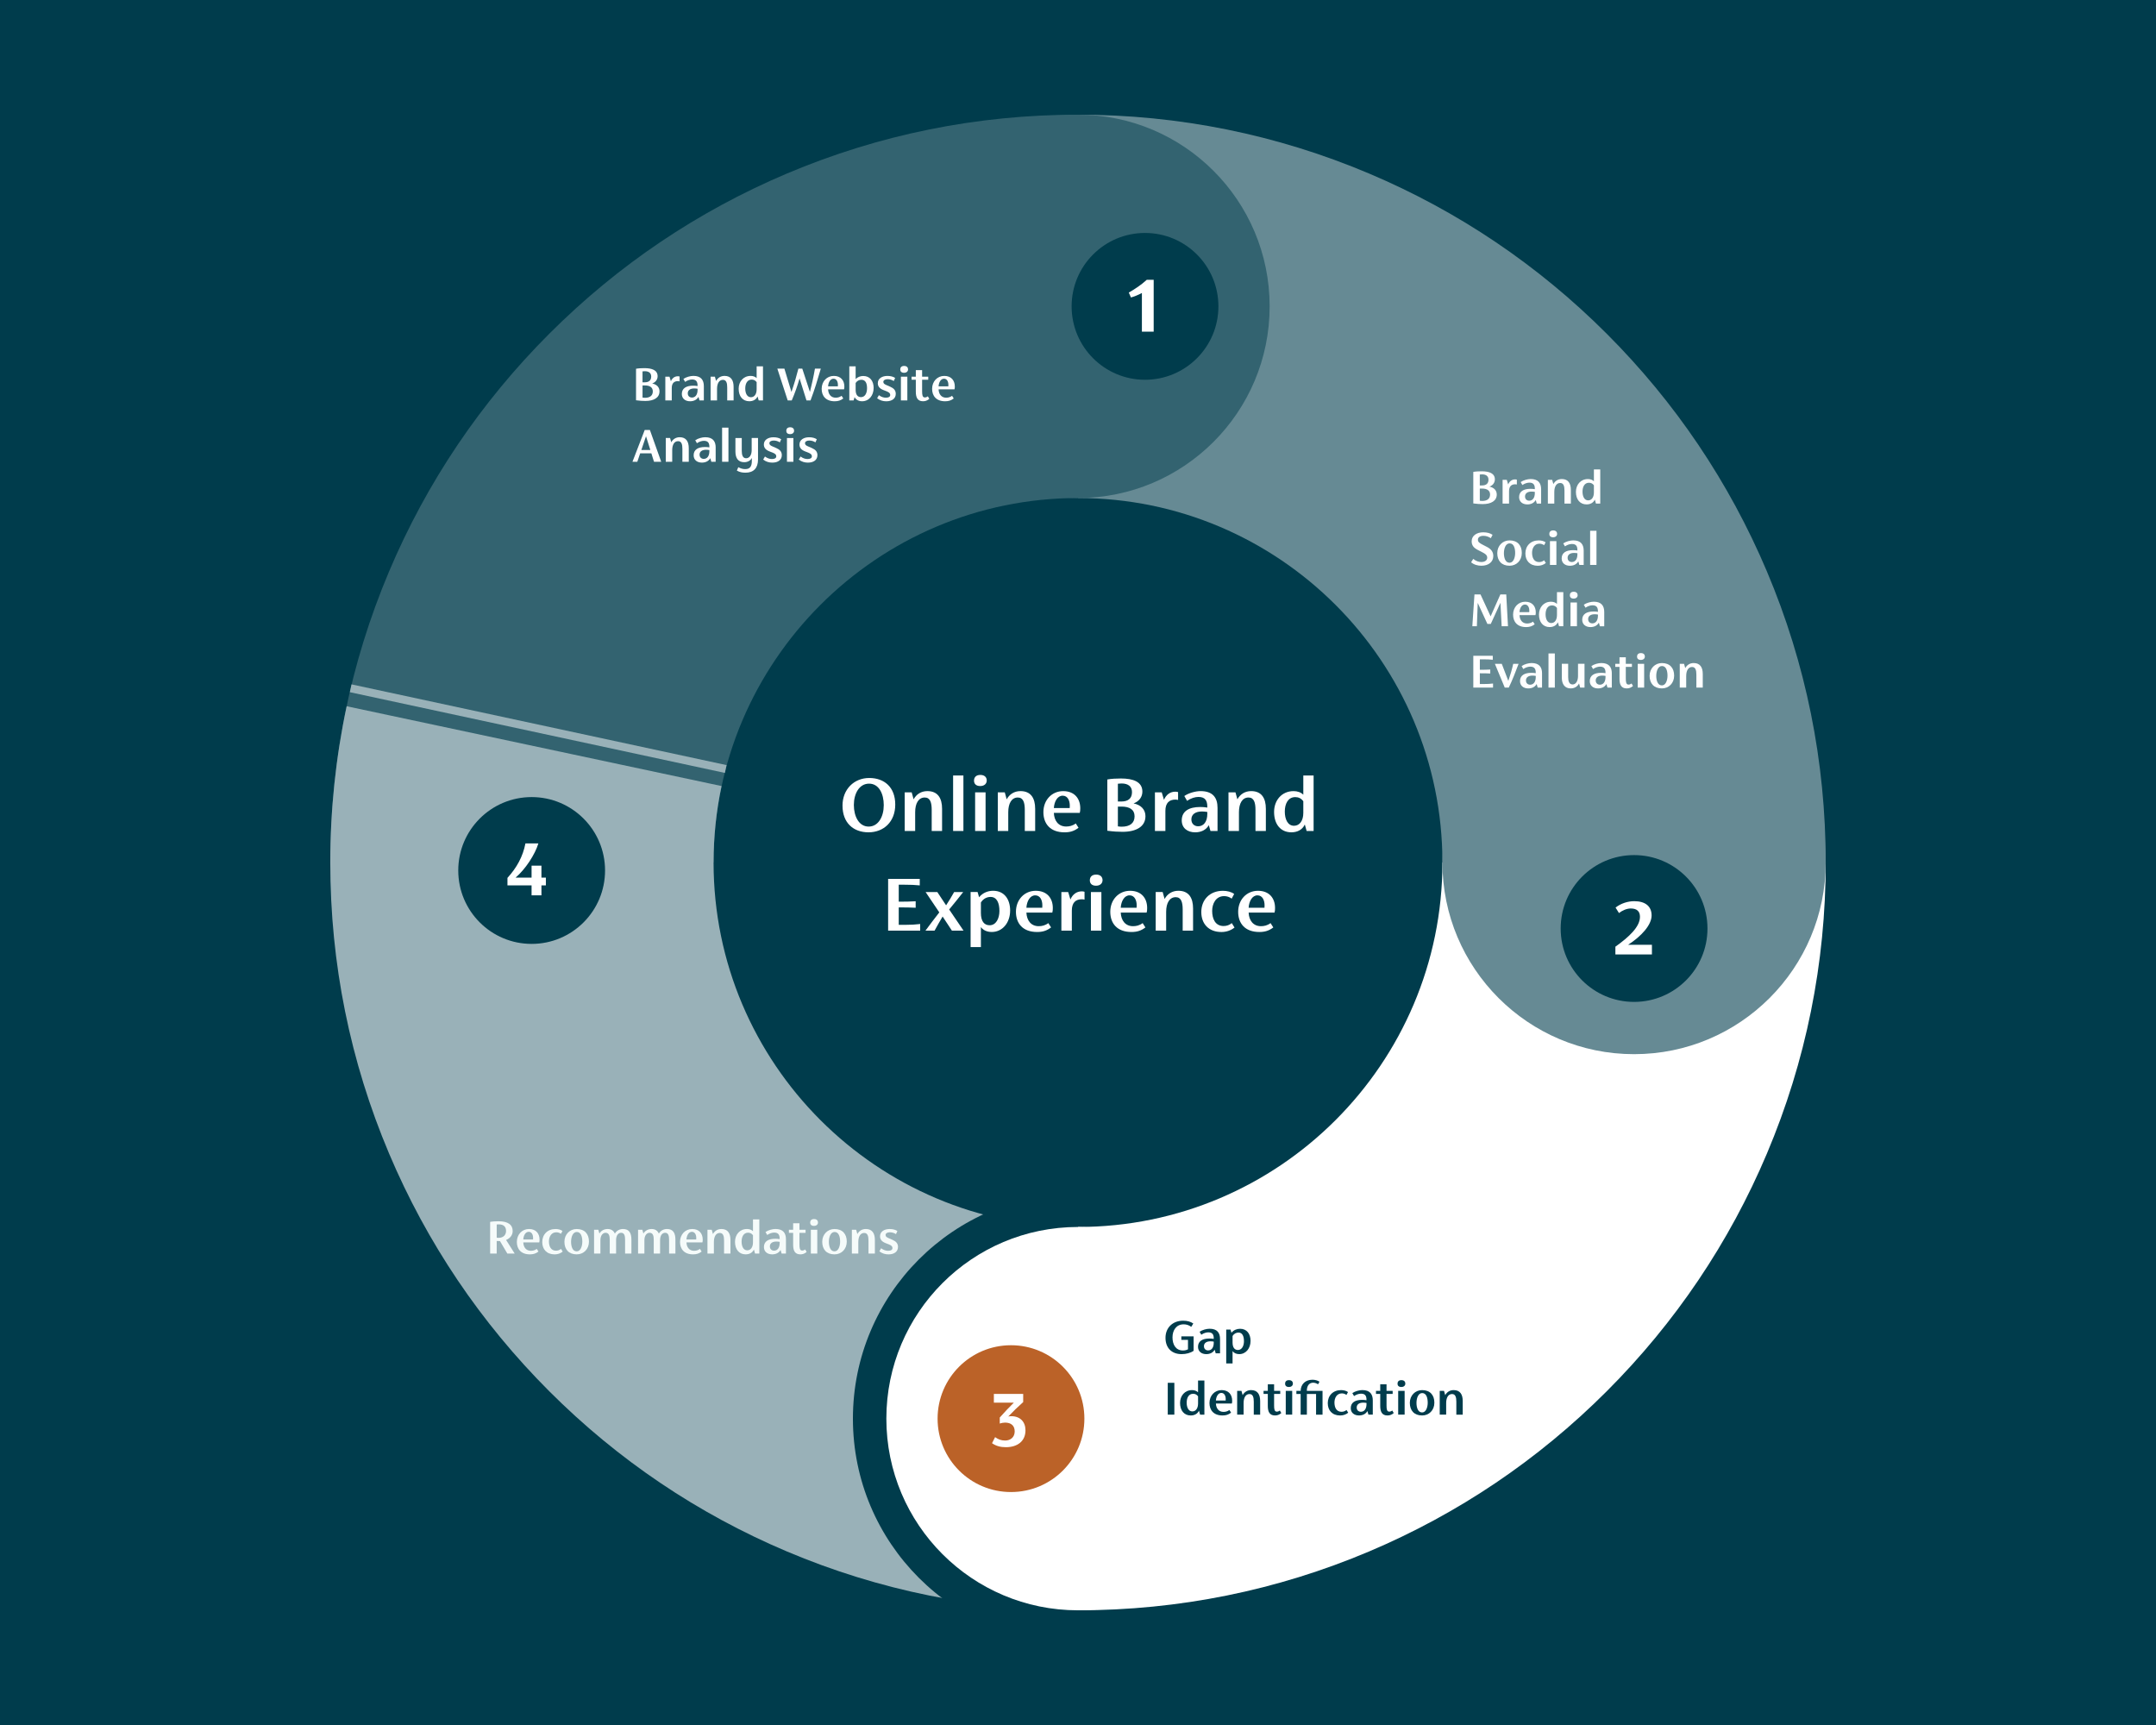 <?xml version="1.0" encoding="UTF-8"?>
<svg id="Layer_1" xmlns="http://www.w3.org/2000/svg" viewBox="0 0 1350 1080">
  <defs>
    <style>
      .cls-1 {
        fill: #bb6228;
      }

      .cls-2 {
        fill: #336370;
      }

      .cls-3 {
        fill: #fff;
      }

      .cls-4 {
        fill: none;
        stroke: #99b1b8;
        stroke-miterlimit: 10;
        stroke-width: 5px;
      }

      .cls-5 {
        fill: #99b1b8;
      }

      .cls-6 {
        fill: #003c4c;
      }

      .cls-7 {
        fill: #f5fbfa;
      }

      .cls-8 {
        fill: #668a94;
      }
    </style>
  </defs>
  <rect class="cls-6" x="-24.24" y="-23.31" width="1408.28" height="1126.62"/>
  <g>
    <g>
      <path class="cls-3" d="M527.54,504.41c0-10.24,7.23-17.32,16.75-17.32s16.28,5.82,16.28,16.64-7.28,17.37-16.74,17.37-16.28-5.88-16.28-16.69ZM553.38,504.15c0-7.28-3.07-13.52-9.21-13.52s-9.52,6.24-9.52,13.36,3.17,13.52,9.26,13.52,9.46-6.24,9.46-13.36Z"/>
      <path class="cls-3" d="M589.89,506.39v13.88h-6.5v-13.21c0-4.47-.88-7.75-4.37-7.75-3.85,0-5.98,3.64-5.98,9.2v11.75h-6.55v-24.18h4.37l1.2,4.37c1.72-3.17,4.73-5.15,8.63-5.15,6.55,0,9.2,4.47,9.2,11.08Z"/>
      <path class="cls-3" d="M596.8,485.53h6.45v34.74h-6.45v-34.74Z"/>
      <path class="cls-3" d="M609.9,488.71c0-1.98,1.2-3.54,3.95-3.54s4,1.56,4,3.48-1.4,3.48-4.06,3.48-3.9-1.4-3.9-3.43ZM610.58,496.09h6.55v24.18h-6.55v-24.18Z"/>
      <path class="cls-3" d="M648.18,506.39v13.88h-6.5v-13.21c0-4.47-.88-7.75-4.37-7.75-3.85,0-5.98,3.64-5.98,9.2v11.75h-6.55v-24.18h4.37l1.2,4.37c1.72-3.17,4.73-5.15,8.63-5.15,6.55,0,9.2,4.47,9.2,11.08Z"/>
      <path class="cls-3" d="M676.1,508.94h-16.22c.21,5.04,2.96,8.53,7.7,8.53,1.98,0,4-.42,6.03-1.92l1.72,2.7c-2.7,2.08-5.3,2.86-8.74,2.86-9,0-13.26-5.41-13.26-12.64,0-7.59,5.3-13.16,12.38-13.16s10.71,4.63,10.71,10.76c0,1.14-.05,1.98-.31,2.86ZM659.88,505.92h9.93c.05-.57.05-1.09.05-1.56,0-3.02-1.25-6.19-4.47-6.19s-5.25,3.59-5.51,7.75Z"/>
      <path class="cls-3" d="M717.23,511.07c0,6.4-5.72,9.72-14.3,9.72-2.7,0-5.82-.16-9.57-.68v-32.09c2.44-.47,5.77-.62,8.48-.62,7.7,0,13.47,2.03,13.47,8.22,0,3.22-1.92,6.08-5.51,7.38,4.84.99,7.44,4,7.44,8.06ZM699.97,490.68v11.13h2.18c4.32,0,6.66-1.98,6.66-5.88,0-3.48-2.34-5.41-6.55-5.41-.73,0-1.46.05-2.29.16ZM710.42,511.07c0-4.11-3.02-6.08-8.16-6.08h-2.29v12.38c.94.16,1.72.21,2.39.21,5.1,0,8.06-2.24,8.06-6.5Z"/>
      <path class="cls-3" d="M737.67,495.94v4.89c-.47-.1-1.09-.21-1.66-.21-3.95,0-6.29,2.13-6.29,7.12v12.53h-6.55v-24.18h4.26l1.4,4.68c1.35-3.22,3.9-5.1,7.07-5.1.57,0,1.3.05,1.77.26Z"/>
      <path class="cls-3" d="M762.37,505.82v14.46h-4.42l-1.04-3.64c-1.77,3.12-5.04,4.47-8.53,4.47-4.94,0-8.42-2.76-8.42-7.44,0-5.82,4.58-8.42,11.54-8.42,1.56,0,2.96.1,4.47.36v-.42c0-3.8-1.2-6.24-5.56-6.24-2.13,0-4.78.83-7.12,2.44l-1.72-3.02c2.76-1.92,7.12-3.07,10.14-3.07,7.75,0,10.66,4.16,10.66,10.5ZM755.97,509.51v-1.14c-1.09-.21-2.18-.31-3.43-.31-3.8,0-6.55,1.66-6.55,4.94,0,2.86,1.98,4.32,4.26,4.32,3.38,0,5.72-2.76,5.72-7.8Z"/>
      <path class="cls-3" d="M792.63,506.39v13.88h-6.5v-13.21c0-4.47-.88-7.75-4.37-7.75-3.85,0-5.98,3.64-5.98,9.2v11.75h-6.55v-24.18h4.37l1.2,4.37c1.72-3.17,4.73-5.15,8.63-5.15,6.55,0,9.2,4.47,9.2,11.08Z"/>
      <path class="cls-3" d="M822.53,485.53v34.74h-4.37l-1.14-4.06c-1.61,3.48-4.89,4.89-8.42,4.89-6.71,0-10.82-5.04-10.82-12.74,0-7.28,4.78-13.05,12.22-13.05,2.34,0,4.58.73,6.08,2.24v-12.01h6.45ZM816.08,508.94v-7.28c-1.3-1.82-3.02-2.6-5.04-2.6-4.58,0-6.55,4.26-6.55,9.05s1.82,8.89,5.77,8.89c3.43,0,5.82-3.02,5.82-8.06Z"/>
      <path class="cls-3" d="M576.18,578.51v4.16h-20.07v-32.4h19.81v4.06c-3.22-.31-5.46-.42-9.52-.42h-3.64v10.61h1.14c3.07,0,6.29-.05,9.46-.26v4.06c-3.17-.16-6.4-.21-9.46-.21h-1.14v10.92h3.9c4.06,0,6.29-.16,9.52-.52Z"/>
      <path class="cls-3" d="M596.05,582.67l-5.82-8.84c-1.77,2.96-3.43,5.88-5.04,8.84h-5.72c2.81-3.8,5.72-7.64,8.68-11.44l-8.58-12.74h7.33l5.51,8.32c1.82-2.76,3.43-5.46,5.04-8.32h5.67c-2.86,3.69-5.72,7.23-8.79,10.92l9,13.26h-7.28Z"/>
      <path class="cls-3" d="M632.5,570.14c0,7.54-4.78,13.36-11.49,13.36-3.02,0-5.41-1.14-6.81-3.07v12.53h-6.45v-34.48h4.37l.94,3.28c2.39-2.96,5.77-4.06,8.79-4.06,6.92,0,10.66,5.2,10.66,12.43ZM625.79,570.24c0-4.52-1.4-8.68-5.51-8.68-2.39,0-4.63,1.14-6.08,3.48v6.55c0,5.3,2.13,7.7,5.46,7.7,3.95,0,6.14-4.06,6.14-9.05Z"/>
      <path class="cls-3" d="M658.91,571.34h-16.22c.21,5.04,2.96,8.53,7.7,8.53,1.98,0,4-.42,6.03-1.92l1.72,2.7c-2.7,2.08-5.3,2.86-8.74,2.86-9,0-13.26-5.41-13.26-12.64,0-7.59,5.3-13.16,12.38-13.16s10.71,4.63,10.71,10.76c0,1.14-.05,1.98-.31,2.86ZM642.69,568.32h9.93c.05-.57.05-1.09.05-1.56,0-3.02-1.25-6.19-4.47-6.19s-5.25,3.59-5.51,7.75Z"/>
      <path class="cls-3" d="M679.09,558.34v4.89c-.47-.1-1.09-.21-1.66-.21-3.95,0-6.29,2.13-6.29,7.12v12.53h-6.55v-24.18h4.26l1.4,4.68c1.35-3.22,3.9-5.1,7.07-5.1.57,0,1.3.05,1.77.26Z"/>
      <path class="cls-3" d="M682.42,551.11c0-1.98,1.2-3.54,3.95-3.54s4,1.56,4,3.48-1.4,3.48-4.06,3.48-3.9-1.4-3.9-3.43ZM683.09,558.49h6.55v24.18h-6.55v-24.18Z"/>
      <path class="cls-3" d="M717.98,571.34h-16.22c.21,5.04,2.96,8.53,7.7,8.53,1.98,0,4-.42,6.03-1.92l1.72,2.7c-2.7,2.08-5.3,2.86-8.74,2.86-9,0-13.26-5.41-13.26-12.64,0-7.59,5.3-13.16,12.38-13.16s10.71,4.63,10.71,10.76c0,1.14-.05,1.98-.31,2.86ZM701.76,568.32h9.93c.05-.57.05-1.09.05-1.56,0-3.02-1.25-6.19-4.47-6.19s-5.25,3.59-5.51,7.75Z"/>
      <path class="cls-3" d="M747.05,568.79v13.88h-6.5v-13.21c0-4.47-.88-7.75-4.37-7.75-3.85,0-5.98,3.64-5.98,9.2v11.75h-6.55v-24.18h4.37l1.2,4.37c1.72-3.17,4.73-5.15,8.63-5.15,6.55,0,9.2,4.47,9.2,11.08Z"/>
      <path class="cls-3" d="M752.2,571.08c0-7.85,5.41-13.36,13.52-13.36,2.6,0,5.25.62,7.07,1.98l-1.56,2.91c-1.4-1.04-3.02-1.56-4.73-1.56-5.3,0-7.49,4.89-7.49,9.26,0,5.04,1.98,9.46,7.18,9.46,1.92,0,3.64-.62,5.1-1.82l1.72,2.76c-2.29,1.87-5.2,2.81-8.22,2.81-8.06,0-12.58-5.25-12.58-12.43Z"/>
      <path class="cls-3" d="M798.06,571.34h-16.22c.21,5.04,2.96,8.53,7.7,8.53,1.98,0,4-.42,6.03-1.92l1.72,2.7c-2.7,2.08-5.3,2.86-8.74,2.86-9,0-13.26-5.41-13.26-12.64,0-7.59,5.3-13.16,12.38-13.16s10.71,4.63,10.71,10.76c0,1.14-.05,1.98-.31,2.86ZM781.84,568.32h9.93c.05-.57.05-1.09.05-1.56,0-3.02-1.25-6.19-4.47-6.19s-5.25,3.59-5.51,7.75Z"/>
    </g>
    <path class="cls-8" d="M1143.19,540h-240c0-125.82-102.37-228.19-228.19-228.19V71.81c63.15,0,124.48,12.4,182.28,36.84,55.77,23.59,105.82,57.33,148.78,100.29,42.96,42.96,76.7,93.02,100.29,148.78,24.45,57.8,36.84,119.13,36.84,182.28Z"/>
    <path class="cls-2" d="M446.81,540h-240c0-63.15,12.4-124.48,36.84-182.28,23.59-55.77,57.33-105.82,100.29-148.78,42.96-42.96,93.02-76.7,148.78-100.29,57.8-24.45,119.12-36.84,182.28-36.84v240c-125.83,0-228.19,102.37-228.19,228.19Z"/>
    <path class="cls-5" d="M675,1008.19c-63.15,0-124.48-12.4-182.28-36.84-55.77-23.59-105.82-57.33-148.78-100.29-42.96-42.96-76.7-93.02-100.29-148.78-24.45-57.8-36.84-119.13-36.84-182.28h240c0,125.83,102.37,228.19,228.19,228.19v240Z"/>
    <circle class="cls-6" cx="675" cy="888.19" r="140.94"/>
    <path class="cls-3" d="M675,1008.19v-240c125.83,0,228.19-102.37,228.19-228.19h240c0,63.15-12.4,124.48-36.84,182.28-23.59,55.77-57.33,105.82-100.29,148.78-42.96,42.96-93.02,76.7-148.78,100.29-57.8,24.45-119.12,36.84-182.28,36.84Z"/>
    <path class="cls-5" d="M446.81,540h-240c0-32.93,3.45-65.84,10.26-97.83l234.74,49.97c-3.32,15.59-5,31.7-5,47.86Z"/>
    <circle class="cls-2" cx="675" cy="191.81" r="120"/>
    <circle class="cls-8" cx="1023.19" cy="540" r="120"/>
    <circle class="cls-6" cx="716.96" cy="191.81" r="45.96"/>
    <circle class="cls-6" cx="1023.19" cy="581.32" r="45.96"/>
    <circle class="cls-3" cx="675" cy="888.19" r="120"/>
    <circle class="cls-6" cx="332.9" cy="545" r="45.96"/>
    <circle class="cls-1" cx="633.04" cy="888.19" r="45.96"/>
    <g>
      <path class="cls-3" d="M412.95,245.05c0,3.94-3.52,5.98-8.8,5.98-1.66,0-3.58-.1-5.89-.42v-19.74c1.5-.29,3.55-.38,5.22-.38,4.74,0,8.29,1.25,8.29,5.06,0,1.98-1.18,3.74-3.39,4.54,2.98.61,4.58,2.46,4.58,4.96ZM402.32,232.51v6.85h1.34c2.66,0,4.1-1.22,4.1-3.62,0-2.14-1.44-3.33-4.03-3.33-.45,0-.9.03-1.41.1ZM408.76,245.05c0-2.53-1.86-3.74-5.02-3.74h-1.41v7.62c.58.1,1.06.13,1.47.13,3.14,0,4.96-1.38,4.96-4Z"/>
      <path class="cls-3" d="M425.52,235.74v3.01c-.29-.06-.67-.13-1.02-.13-2.43,0-3.87,1.31-3.87,4.38v7.71h-4.03v-14.88h2.62l.86,2.88c.83-1.98,2.4-3.14,4.35-3.14.35,0,.8.03,1.09.16Z"/>
      <path class="cls-3" d="M440.72,241.82v8.9h-2.72l-.64-2.24c-1.09,1.92-3.1,2.75-5.25,2.75-3.04,0-5.18-1.7-5.18-4.58,0-3.58,2.82-5.18,7.1-5.18.96,0,1.82.06,2.75.22v-.26c0-2.34-.74-3.84-3.42-3.84-1.31,0-2.94.51-4.38,1.5l-1.06-1.86c1.7-1.18,4.38-1.89,6.24-1.89,4.77,0,6.56,2.56,6.56,6.46ZM436.79,244.09v-.7c-.67-.13-1.34-.19-2.11-.19-2.34,0-4.03,1.02-4.03,3.04,0,1.76,1.22,2.66,2.62,2.66,2.08,0,3.52-1.7,3.52-4.8Z"/>
      <path class="cls-3" d="M459.35,242.17v8.54h-4v-8.13c0-2.75-.54-4.77-2.69-4.77-2.37,0-3.68,2.24-3.68,5.66v7.23h-4.03v-14.88h2.69l.74,2.69c1.06-1.95,2.91-3.17,5.31-3.17,4.03,0,5.66,2.75,5.66,6.82Z"/>
      <path class="cls-3" d="M477.75,229.34v21.37h-2.69l-.7-2.5c-.99,2.14-3.01,3.01-5.18,3.01-4.13,0-6.66-3.1-6.66-7.84,0-4.48,2.94-8.03,7.52-8.03,1.44,0,2.82.45,3.74,1.38v-7.39h3.97ZM473.78,243.74v-4.48c-.8-1.12-1.86-1.6-3.1-1.6-2.82,0-4.03,2.62-4.03,5.57s1.12,5.47,3.55,5.47c2.11,0,3.58-1.86,3.58-4.96Z"/>
      <path class="cls-3" d="M513.97,230.78c-1.95,6.66-3.94,13.38-6.46,19.93h-2.53l-4.32-13.79c-1.31,4.54-3.04,9.5-4.9,13.79h-2.53l-6.5-19.93h4.42l4.42,14.62c1.82-5.28,3.07-9.6,4.35-14.62h2.43l4.8,14.62c1.25-5.09,2.24-9.38,3.14-14.62h3.68Z"/>
      <path class="cls-3" d="M528.5,243.74h-9.98c.13,3.1,1.82,5.25,4.74,5.25,1.22,0,2.46-.26,3.71-1.18l1.06,1.66c-1.66,1.28-3.26,1.76-5.38,1.76-5.54,0-8.16-3.33-8.16-7.78,0-4.67,3.26-8.1,7.62-8.1s6.59,2.85,6.59,6.62c0,.7-.03,1.22-.19,1.76ZM518.52,241.88h6.11c.03-.35.03-.67.03-.96,0-1.86-.77-3.81-2.75-3.81s-3.23,2.21-3.39,4.77Z"/>
      <path class="cls-3" d="M547.03,242.91c0,4.64-2.85,8.32-7.26,8.32-2.08,0-3.81-.96-4.67-2.59l-.61,2.08h-2.69v-21.37h3.97v8.03c1.22-1.38,3.07-1.98,4.74-1.98,4.26,0,6.53,3.17,6.53,7.52ZM542.9,242.94c0-2.72-.8-5.18-3.58-5.18-1.44,0-2.78.8-3.55,2.02v4.35c0,2.98,1.25,4.51,3.33,4.51,2.56,0,3.81-2.5,3.81-5.7Z"/>
      <path class="cls-3" d="M549.23,249.34l1.09-1.92c1.6,1.18,3.07,1.57,4.35,1.57,1.63,0,2.75-.48,2.75-1.73,0-1.02-.71-1.63-2.24-2.27l-2.14-.83c-2.21-.9-3.39-2.21-3.39-4.26,0-2.98,2.75-4.54,6.02-4.54,1.95,0,3.62.45,4.83,1.25l-.86,1.95c-1.12-.74-2.46-1.15-3.87-1.15-1.6,0-2.66.67-2.66,1.7s.8,1.5,2.18,2.08l2.14.93c2.24.99,3.46,2.27,3.46,4.45,0,2.91-2.3,4.67-5.95,4.67-2.02,0-3.9-.54-5.7-1.89Z"/>
      <path class="cls-3" d="M563.7,231.29c0-1.22.74-2.18,2.43-2.18s2.46.96,2.46,2.14-.87,2.14-2.5,2.14-2.4-.86-2.4-2.11ZM564.11,235.84h4.03v14.88h-4.03v-14.88Z"/>
      <path class="cls-3" d="M581.9,249.72c-1.34,1.15-2.59,1.5-3.97,1.5-3.42,0-4.48-2.4-4.48-5.95v-7.52h-2.66v-1.92h2.66v-4.1h3.94v4.1h3.84v1.92h-3.84v7.14c0,2.34.19,3.94,1.7,3.94.61,0,1.22-.19,1.89-.7l.93,1.6Z"/>
      <path class="cls-3" d="M597.68,243.74h-9.98c.13,3.1,1.82,5.25,4.73,5.25,1.22,0,2.46-.26,3.71-1.18l1.05,1.66c-1.66,1.28-3.26,1.76-5.38,1.76-5.54,0-8.16-3.33-8.16-7.78,0-4.67,3.26-8.1,7.62-8.1s6.59,2.85,6.59,6.62c0,.7-.03,1.22-.19,1.76ZM587.7,241.88h6.11c.03-.35.03-.67.03-.96,0-1.86-.77-3.81-2.75-3.81s-3.23,2.21-3.39,4.77Z"/>
      <path class="cls-3" d="M407.86,283.84h-7.01l-1.79,5.28h-3.04l7.68-19.93h3.23l7.1,19.93h-4.51l-1.66-5.28ZM407.22,281.72l-2.72-8.58-2.91,8.58h5.63Z"/>
      <path class="cls-3" d="M431.28,280.57v8.54h-4v-8.13c0-2.75-.54-4.77-2.69-4.77-2.37,0-3.68,2.24-3.68,5.66v7.23h-4.03v-14.88h2.69l.74,2.69c1.05-1.95,2.91-3.17,5.31-3.17,4.03,0,5.66,2.75,5.66,6.82Z"/>
      <path class="cls-3" d="M448.12,280.22v8.9h-2.72l-.64-2.24c-1.09,1.92-3.1,2.75-5.25,2.75-3.04,0-5.18-1.7-5.18-4.58,0-3.58,2.82-5.18,7.1-5.18.96,0,1.82.06,2.75.22v-.26c0-2.34-.74-3.84-3.42-3.84-1.31,0-2.94.51-4.38,1.5l-1.05-1.86c1.7-1.18,4.38-1.89,6.24-1.89,4.77,0,6.56,2.56,6.56,6.46ZM444.18,282.49v-.7c-.67-.13-1.34-.19-2.11-.19-2.34,0-4.03,1.02-4.03,3.04,0,1.76,1.22,2.66,2.62,2.66,2.08,0,3.52-1.7,3.52-4.8Z"/>
      <path class="cls-3" d="M452.15,267.74h3.97v21.37h-3.97v-21.37Z"/>
      <path class="cls-3" d="M474.64,274.24v13.41c0,5.5-2.82,8.29-7.84,8.29-1.92,0-3.65-.29-5.41-1.31l.9-2.11c1.66.86,2.94,1.18,4.38,1.18,3.01,0,4.1-1.82,4.1-5.09v-1.92c-.71,1.63-2.59,2.69-4.74,2.69-3.71,0-5.54-2.4-5.54-6.69v-8.45h3.97v8.03c0,2.62.64,4.64,2.72,4.64s3.49-1.95,3.49-5.06v-7.62h3.97Z"/>
      <path class="cls-3" d="M477.88,287.74l1.09-1.92c1.6,1.18,3.07,1.57,4.35,1.57,1.63,0,2.75-.48,2.75-1.73,0-1.02-.7-1.63-2.24-2.27l-2.14-.83c-2.21-.9-3.39-2.21-3.39-4.26,0-2.98,2.75-4.54,6.02-4.54,1.95,0,3.62.45,4.83,1.25l-.86,1.95c-1.12-.74-2.46-1.15-3.87-1.15-1.6,0-2.66.67-2.66,1.7s.8,1.5,2.18,2.08l2.14.93c2.24.99,3.46,2.27,3.46,4.45,0,2.91-2.3,4.67-5.95,4.67-2.02,0-3.9-.54-5.7-1.89Z"/>
      <path class="cls-3" d="M492.34,269.69c0-1.22.74-2.18,2.43-2.18s2.46.96,2.46,2.14-.86,2.14-2.5,2.14-2.4-.86-2.4-2.11ZM492.76,274.24h4.03v14.88h-4.03v-14.88Z"/>
      <path class="cls-3" d="M500.18,287.74l1.09-1.92c1.6,1.18,3.07,1.57,4.35,1.57,1.63,0,2.75-.48,2.75-1.73,0-1.02-.7-1.63-2.24-2.27l-2.14-.83c-2.21-.9-3.39-2.21-3.39-4.26,0-2.98,2.75-4.54,6.02-4.54,1.95,0,3.62.45,4.83,1.25l-.86,1.95c-1.12-.74-2.46-1.15-3.87-1.15-1.6,0-2.66.67-2.66,1.7s.8,1.5,2.18,2.08l2.14.93c2.24.99,3.46,2.27,3.46,4.45,0,2.91-2.3,4.67-5.95,4.67-2.02,0-3.9-.54-5.7-1.89Z"/>
    </g>
    <g>
      <path class="cls-3" d="M937.21,309.63c0,3.94-3.52,5.98-8.8,5.98-1.66,0-3.58-.1-5.89-.42v-19.74c1.5-.29,3.55-.38,5.21-.38,4.74,0,8.29,1.25,8.29,5.06,0,1.98-1.18,3.74-3.39,4.54,2.98.61,4.58,2.46,4.58,4.96ZM926.59,297.09v6.85h1.34c2.66,0,4.1-1.22,4.1-3.62,0-2.14-1.44-3.33-4.03-3.33-.45,0-.9.03-1.41.1ZM933.02,309.63c0-2.53-1.86-3.74-5.02-3.74h-1.41v7.62c.58.1,1.06.13,1.47.13,3.14,0,4.96-1.38,4.96-4Z"/>
      <path class="cls-3" d="M949.79,300.32v3.01c-.29-.06-.67-.13-1.02-.13-2.43,0-3.87,1.31-3.87,4.38v7.71h-4.03v-14.88h2.62l.86,2.88c.83-1.98,2.4-3.14,4.35-3.14.35,0,.8.03,1.09.16Z"/>
      <path class="cls-3" d="M964.99,306.4v8.9h-2.72l-.64-2.24c-1.09,1.92-3.1,2.75-5.25,2.75-3.04,0-5.18-1.7-5.18-4.58,0-3.58,2.82-5.18,7.1-5.18.96,0,1.82.06,2.75.22v-.26c0-2.34-.74-3.84-3.42-3.84-1.31,0-2.94.51-4.38,1.5l-1.06-1.86c1.7-1.18,4.38-1.89,6.24-1.89,4.77,0,6.56,2.56,6.56,6.46ZM961.05,308.67v-.7c-.67-.13-1.34-.19-2.11-.19-2.34,0-4.03,1.02-4.03,3.04,0,1.76,1.22,2.66,2.62,2.66,2.08,0,3.52-1.7,3.52-4.8Z"/>
      <path class="cls-3" d="M983.61,306.75v8.54h-4v-8.13c0-2.75-.54-4.77-2.69-4.77-2.37,0-3.68,2.24-3.68,5.66v7.23h-4.03v-14.88h2.69l.74,2.69c1.05-1.95,2.91-3.17,5.31-3.17,4.03,0,5.66,2.75,5.66,6.82Z"/>
      <path class="cls-3" d="M1002.01,293.92v21.37h-2.69l-.7-2.5c-.99,2.14-3.01,3.01-5.18,3.01-4.13,0-6.66-3.1-6.66-7.84,0-4.48,2.94-8.03,7.52-8.03,1.44,0,2.82.45,3.74,1.38v-7.39h3.97ZM998.04,308.32v-4.48c-.8-1.12-1.86-1.6-3.1-1.6-2.82,0-4.03,2.62-4.03,5.57s1.12,5.47,3.55,5.47c2.11,0,3.58-1.86,3.58-4.96Z"/>
      <path class="cls-3" d="M921.15,352.03l1.34-2.11c1.7,1.38,3.39,1.95,5.06,1.95,2.08,0,3.68-.96,3.68-2.72,0-1.57-1.12-2.43-3.33-3.52l-2.66-1.38c-2.56-1.31-3.74-2.88-3.74-5.38,0-3.55,3.23-5.6,7.23-5.6,2.43,0,4.42.58,5.86,1.57l-1.09,2.11c-1.6-1.02-2.98-1.47-4.7-1.47-1.95,0-3.39.86-3.39,2.4,0,1.44.9,2.08,2.94,3.14l2.85,1.47c2.69,1.41,3.84,3.23,3.84,5.63,0,3.71-2.98,6.08-7.46,6.08-2.24,0-4.7-.64-6.43-2.18Z"/>
      <path class="cls-3" d="M937.53,346.3c0-4.61,3.36-7.97,7.68-7.97,4.99,0,7.68,3.1,7.68,7.87s-3.36,8-7.68,8c-4.99,0-7.68-3.14-7.68-7.9ZM948.73,346.21c0-2.78-.74-6.02-3.46-6.02-2.56,0-3.58,3.36-3.58,6.11s.8,6.02,3.52,6.02c2.5,0,3.52-3.33,3.52-6.11Z"/>
      <path class="cls-3" d="M955.13,346.56c0-4.83,3.33-8.22,8.32-8.22,1.6,0,3.23.38,4.35,1.22l-.96,1.79c-.86-.64-1.86-.96-2.91-.96-3.26,0-4.61,3.01-4.61,5.7,0,3.1,1.22,5.82,4.42,5.82,1.18,0,2.24-.38,3.14-1.12l1.06,1.7c-1.41,1.15-3.2,1.73-5.06,1.73-4.96,0-7.74-3.23-7.74-7.65Z"/>
      <path class="cls-3" d="M970.11,334.27c0-1.22.74-2.18,2.43-2.18s2.46.96,2.46,2.14-.86,2.14-2.5,2.14-2.4-.86-2.4-2.11ZM970.52,338.81h4.03v14.88h-4.03v-14.88Z"/>
      <path class="cls-3" d="M991.64,344.8v8.9h-2.72l-.64-2.24c-1.09,1.92-3.1,2.75-5.25,2.75-3.04,0-5.18-1.7-5.18-4.58,0-3.58,2.82-5.18,7.1-5.18.96,0,1.82.06,2.75.22v-.26c0-2.34-.74-3.84-3.42-3.84-1.31,0-2.94.51-4.38,1.5l-1.06-1.86c1.7-1.18,4.38-1.89,6.24-1.89,4.77,0,6.56,2.56,6.56,6.46ZM987.71,347.07v-.7c-.67-.13-1.34-.19-2.11-.19-2.34,0-4.03,1.02-4.03,3.04,0,1.76,1.22,2.66,2.62,2.66,2.08,0,3.52-1.7,3.52-4.8Z"/>
      <path class="cls-3" d="M995.68,332.32h3.97v21.37h-3.97v-21.37Z"/>
      <path class="cls-3" d="M940.28,392.09l-.77-14.69-6.05,13.25h-2.11l-6.05-13.18-.54,14.62h-2.85l1.34-19.93h3.78l6.33,13.73,6.11-13.73h3.68l1.09,19.93h-3.97Z"/>
      <path class="cls-3" d="M961.44,385.12h-9.98c.13,3.1,1.82,5.25,4.74,5.25,1.22,0,2.46-.26,3.71-1.18l1.06,1.66c-1.66,1.28-3.26,1.76-5.38,1.76-5.54,0-8.16-3.33-8.16-7.78,0-4.67,3.26-8.1,7.62-8.1s6.59,2.85,6.59,6.62c0,.7-.03,1.22-.19,1.76ZM951.45,383.26h6.11c.03-.35.03-.67.03-.96,0-1.86-.77-3.81-2.75-3.81s-3.23,2.21-3.39,4.77Z"/>
      <path class="cls-3" d="M978.88,370.72v21.37h-2.69l-.7-2.5c-.99,2.14-3.01,3.01-5.18,3.01-4.13,0-6.66-3.1-6.66-7.84,0-4.48,2.94-8.03,7.52-8.03,1.44,0,2.82.45,3.74,1.38v-7.39h3.97ZM974.91,385.12v-4.48c-.8-1.12-1.86-1.6-3.1-1.6-2.82,0-4.03,2.62-4.03,5.57s1.12,5.47,3.55,5.47c2.11,0,3.58-1.86,3.58-4.96Z"/>
      <path class="cls-3" d="M982.97,372.67c0-1.22.74-2.18,2.43-2.18s2.46.96,2.46,2.14-.86,2.14-2.5,2.14-2.4-.86-2.4-2.11ZM983.39,377.21h4.03v14.88h-4.03v-14.88Z"/>
      <path class="cls-3" d="M1004.51,383.2v8.9h-2.72l-.64-2.24c-1.09,1.92-3.1,2.75-5.25,2.75-3.04,0-5.18-1.7-5.18-4.58,0-3.58,2.82-5.18,7.1-5.18.96,0,1.82.06,2.75.22v-.26c0-2.34-.74-3.84-3.42-3.84-1.31,0-2.94.51-4.38,1.5l-1.06-1.86c1.7-1.18,4.38-1.89,6.24-1.89,4.77,0,6.56,2.56,6.56,6.46ZM1000.57,385.47v-.7c-.67-.13-1.34-.19-2.11-.19-2.34,0-4.03,1.02-4.03,3.04,0,1.76,1.22,2.66,2.62,2.66,2.08,0,3.52-1.7,3.52-4.8Z"/>
      <path class="cls-3" d="M934.88,427.93v2.56h-12.35v-19.93h12.19v2.5c-1.98-.19-3.36-.26-5.86-.26h-2.24v6.53h.7c1.89,0,3.87-.03,5.82-.16v2.5c-1.95-.1-3.94-.13-5.82-.13h-.7v6.72h2.4c2.5,0,3.87-.1,5.86-.32Z"/>
      <path class="cls-3" d="M950.88,415.61c-1.79,4.8-3.9,10.21-6.14,14.88h-2.53l-6.18-14.88h4.32l4.1,10.69c1.21-3.46,2.34-7.36,3.07-10.69h3.36Z"/>
      <path class="cls-3" d="M965.56,421.6v8.9h-2.72l-.64-2.24c-1.09,1.92-3.1,2.75-5.25,2.75-3.04,0-5.18-1.7-5.18-4.58,0-3.58,2.82-5.18,7.1-5.18.96,0,1.82.06,2.75.22v-.26c0-2.34-.74-3.84-3.42-3.84-1.31,0-2.94.51-4.38,1.5l-1.05-1.86c1.7-1.18,4.38-1.89,6.24-1.89,4.77,0,6.56,2.56,6.56,6.46ZM961.63,423.87v-.7c-.67-.13-1.34-.19-2.11-.19-2.34,0-4.03,1.02-4.03,3.04,0,1.76,1.22,2.66,2.62,2.66,2.08,0,3.52-1.7,3.52-4.8Z"/>
      <path class="cls-3" d="M969.6,409.12h3.97v21.37h-3.97v-21.37Z"/>
      <path class="cls-3" d="M992.16,415.61v14.88h-2.72l-.7-2.59c-1.06,2.14-3.1,3.1-5.25,3.1-3.71,0-5.54-2.72-5.54-6.66v-8.74h3.97v8.26c0,2.62.64,4.67,2.78,4.67,2.02,0,3.39-2.11,3.39-5.25v-7.68h4.06Z"/>
      <path class="cls-3" d="M1009.24,421.6v8.9h-2.72l-.64-2.24c-1.09,1.92-3.1,2.75-5.25,2.75-3.04,0-5.18-1.7-5.18-4.58,0-3.58,2.82-5.18,7.1-5.18.96,0,1.82.06,2.75.22v-.26c0-2.34-.74-3.84-3.42-3.84-1.31,0-2.94.51-4.38,1.5l-1.05-1.86c1.7-1.18,4.38-1.89,6.24-1.89,4.77,0,6.56,2.56,6.56,6.46ZM1005.31,423.87v-.7c-.67-.13-1.34-.19-2.11-.19-2.34,0-4.03,1.02-4.03,3.04,0,1.76,1.22,2.66,2.62,2.66,2.08,0,3.52-1.7,3.52-4.8Z"/>
      <path class="cls-3" d="M1022.52,429.5c-1.34,1.15-2.59,1.5-3.97,1.5-3.42,0-4.48-2.4-4.48-5.95v-7.52h-2.66v-1.92h2.66v-4.1h3.94v4.1h3.84v1.92h-3.84v7.14c0,2.34.19,3.94,1.7,3.94.61,0,1.22-.19,1.89-.7l.93,1.6Z"/>
      <path class="cls-3" d="M1025.05,411.07c0-1.22.74-2.18,2.43-2.18s2.46.96,2.46,2.14-.86,2.14-2.5,2.14-2.4-.86-2.4-2.11ZM1025.47,415.61h4.03v14.88h-4.03v-14.88Z"/>
      <path class="cls-3" d="M1032.92,423.1c0-4.61,3.36-7.97,7.68-7.97,4.99,0,7.68,3.1,7.68,7.87s-3.36,8-7.68,8c-4.99,0-7.68-3.14-7.68-7.9ZM1044.12,423.01c0-2.78-.74-6.02-3.46-6.02-2.56,0-3.58,3.36-3.58,6.11s.8,6.02,3.52,6.02c2.5,0,3.52-3.33,3.52-6.11Z"/>
      <path class="cls-3" d="M1066.2,421.95v8.54h-4v-8.13c0-2.75-.54-4.77-2.69-4.77-2.37,0-3.68,2.24-3.68,5.66v7.23h-4.03v-14.88h2.69l.74,2.69c1.06-1.95,2.91-3.17,5.31-3.17,4.03,0,5.66,2.75,5.66,6.82Z"/>
    </g>
    <path class="cls-3" d="M722.39,175.16v32.5h-7.38v-24.23c-2.18,1.2-4.89,2.29-6.86,2.81l-1.35-3.07c3.69-2.08,7.85-4.84,11.28-8.01h4.32Z"/>
    <path class="cls-3" d="M1034.37,591.52v6.03h-22.88v-4.84c8.68-6.19,15.39-12.48,15.39-18.72,0-3.22-1.72-5.2-5.77-5.2-2.55,0-5.3,1.25-7.38,2.86l-2.13-3.43c3.38-2.65,7.7-4,11.7-4,6.76,0,10.87,3.07,10.87,8.94s-6.24,12.9-14.72,18.36h14.92Z"/>
    <path class="cls-3" d="M642.11,895.51c0,6.76-4.98,10.56-12.27,10.56-3.26,0-6.04-.68-8.67-2.5l1.92-3.8c1.92,1.4,3.83,2.13,6.28,2.13,3.4,0,5.99-2.13,5.99-5.72s-2.25-5.51-6.04-5.51c-.91,0-2.3.21-3.31.62v-3.8c3.31-3.74,5.46-5.98,8.82-9.31h-12.51v-5.46h18.36v5.1c-3.5,3.12-6.23,5.77-9.35,9.05.67-.16,1.29-.21,1.87-.21,5.66,0,8.91,3.59,8.91,8.84Z"/>
    <path class="cls-3" d="M341.81,554.31h-2.78v6.24h-6.18v-6.24h-15.1v-4.68c5.8-6.34,9.68-13.36,11.26-21.58h8.1c-2.06,6.92-8.2,16.28-14.28,21.42h10.02v-7.49h6.18v7.49h2.78v4.84Z"/>
    <line class="cls-4" x1="454.42" y1="481.47" x2="219.58" y2="430.92"/>
  </g>
  <g>
    <g>
      <path class="cls-6" d="M747.39,836.7v9.02c-1.89,1.34-4.64,2.08-7.52,2.08-6.24,0-10.08-3.9-10.08-10.21s4.45-10.72,11.07-10.72c2.59,0,4.61.58,6.34,1.76l-1.28,2.08c-1.54-1.09-3.04-1.57-4.77-1.57-4.54,0-6.98,3.65-6.98,8.16s2.02,8.22,6.56,8.22c1.02,0,2.14-.19,3.14-.74v-5.92h-4.16v-2.18h7.68Z"/>
      <path class="cls-6" d="M763.94,838.39v8.9h-2.72l-.64-2.24c-1.09,1.92-3.1,2.75-5.25,2.75-3.04,0-5.18-1.7-5.18-4.58,0-3.58,2.82-5.18,7.1-5.18.96,0,1.82.06,2.75.22v-.26c0-2.34-.74-3.84-3.42-3.84-1.31,0-2.94.51-4.38,1.5l-1.06-1.86c1.7-1.18,4.38-1.89,6.24-1.89,4.77,0,6.56,2.56,6.56,6.46ZM760,840.67v-.7c-.67-.13-1.34-.19-2.11-.19-2.34,0-4.03,1.02-4.03,3.04,0,1.76,1.22,2.66,2.62,2.66,2.08,0,3.52-1.7,3.52-4.8Z"/>
      <path class="cls-6" d="M783.04,839.58c0,4.64-2.94,8.22-7.07,8.22-1.86,0-3.33-.7-4.19-1.89v7.71h-3.97v-21.21h2.69l.58,2.02c1.47-1.82,3.55-2.5,5.41-2.5,4.26,0,6.56,3.2,6.56,7.65ZM778.91,839.64c0-2.78-.86-5.34-3.39-5.34-1.47,0-2.85.7-3.74,2.14v4.03c0,3.26,1.31,4.74,3.36,4.74,2.43,0,3.78-2.5,3.78-5.57Z"/>
      <path class="cls-6" d="M731.2,865.76h4.13v19.93h-4.13v-19.93Z"/>
      <path class="cls-6" d="M754.14,864.32v21.37h-2.69l-.7-2.5c-.99,2.14-3.01,3.01-5.18,3.01-4.13,0-6.66-3.1-6.66-7.84,0-4.48,2.94-8.03,7.52-8.03,1.44,0,2.82.45,3.74,1.38v-7.39h3.97ZM750.18,878.71v-4.48c-.8-1.12-1.86-1.6-3.1-1.6-2.82,0-4.03,2.62-4.03,5.57s1.12,5.47,3.55,5.47c2.11,0,3.58-1.86,3.58-4.96Z"/>
      <path class="cls-6" d="M771.33,878.71h-9.98c.13,3.1,1.82,5.25,4.74,5.25,1.22,0,2.46-.26,3.71-1.18l1.06,1.66c-1.66,1.28-3.26,1.76-5.38,1.76-5.54,0-8.16-3.33-8.16-7.78,0-4.67,3.26-8.1,7.62-8.1s6.59,2.85,6.59,6.62c0,.7-.03,1.22-.19,1.76ZM761.35,876.86h6.11c.03-.35.03-.67.03-.96,0-1.86-.77-3.81-2.75-3.81s-3.23,2.21-3.39,4.77Z"/>
      <path class="cls-6" d="M789.06,877.15v8.54h-4v-8.13c0-2.75-.54-4.77-2.69-4.77-2.37,0-3.68,2.24-3.68,5.66v7.23h-4.03v-14.88h2.69l.74,2.69c1.06-1.95,2.91-3.17,5.31-3.17,4.03,0,5.66,2.75,5.66,6.82Z"/>
      <path class="cls-6" d="M802.3,884.7c-1.34,1.15-2.59,1.5-3.97,1.5-3.42,0-4.48-2.4-4.48-5.95v-7.52h-2.66v-1.92h2.66v-4.1h3.94v4.1h3.84v1.92h-3.84v7.14c0,2.34.19,3.94,1.7,3.94.61,0,1.22-.19,1.89-.7l.93,1.6Z"/>
      <path class="cls-6" d="M804.67,866.27c0-1.22.74-2.18,2.43-2.18s2.46.96,2.46,2.14-.86,2.14-2.5,2.14-2.4-.86-2.4-2.11ZM805.09,870.81h4.03v14.88h-4.03v-14.88Z"/>
      <path class="cls-6" d="M828.13,885.69h-4.06v-12.96h-5.76v12.96h-3.9v-12.96h-2.66v-1.92h2.66c.1-4.22,2.98-6.98,7.42-6.98,1.54,0,3.33.45,4.38,1.25l-.9,1.6c-.96-.61-1.95-.99-3.07-.99-2.43,0-3.94,1.86-3.94,4.96v.16h9.82v14.88Z"/>
      <path class="cls-6" d="M831.39,878.55c0-4.83,3.33-8.22,8.32-8.22,1.6,0,3.23.38,4.35,1.22l-.96,1.79c-.86-.64-1.86-.96-2.91-.96-3.26,0-4.61,3.01-4.61,5.7,0,3.1,1.22,5.82,4.42,5.82,1.18,0,2.24-.38,3.14-1.12l1.06,1.7c-1.41,1.15-3.2,1.73-5.06,1.73-4.96,0-7.74-3.23-7.74-7.65Z"/>
      <path class="cls-6" d="M859.58,876.79v8.9h-2.72l-.64-2.24c-1.09,1.92-3.1,2.75-5.25,2.75-3.04,0-5.18-1.7-5.18-4.58,0-3.58,2.82-5.18,7.1-5.18.96,0,1.82.06,2.75.22v-.26c0-2.34-.74-3.84-3.42-3.84-1.31,0-2.94.51-4.38,1.5l-1.06-1.86c1.7-1.18,4.38-1.89,6.24-1.89,4.77,0,6.56,2.56,6.56,6.46ZM855.65,879.07v-.7c-.67-.13-1.34-.19-2.11-.19-2.34,0-4.03,1.02-4.03,3.04,0,1.76,1.22,2.66,2.62,2.66,2.08,0,3.52-1.7,3.52-4.8Z"/>
      <path class="cls-6" d="M872.7,884.7c-1.34,1.15-2.59,1.5-3.97,1.5-3.42,0-4.48-2.4-4.48-5.95v-7.52h-2.66v-1.92h2.66v-4.1h3.94v4.1h3.84v1.92h-3.84v7.14c0,2.34.19,3.94,1.7,3.94.61,0,1.22-.19,1.89-.7l.93,1.6Z"/>
      <path class="cls-6" d="M875.07,866.27c0-1.22.74-2.18,2.43-2.18s2.46.96,2.46,2.14-.86,2.14-2.5,2.14-2.4-.86-2.4-2.11ZM875.49,870.81h4.03v14.88h-4.03v-14.88Z"/>
      <path class="cls-6" d="M882.78,878.3c0-4.61,3.36-7.97,7.68-7.97,4.99,0,7.68,3.1,7.68,7.87s-3.36,8-7.68,8c-4.99,0-7.68-3.14-7.68-7.9ZM893.98,878.2c0-2.78-.74-6.02-3.46-6.02-2.56,0-3.58,3.36-3.58,6.11s.8,6.02,3.52,6.02c2.5,0,3.52-3.33,3.52-6.11Z"/>
      <path class="cls-6" d="M915.9,877.15v8.54h-4v-8.13c0-2.75-.54-4.77-2.69-4.77-2.37,0-3.68,2.24-3.68,5.66v7.23h-4.03v-14.88h2.69l.74,2.69c1.06-1.95,2.91-3.17,5.31-3.17,4.03,0,5.66,2.75,5.66,6.82Z"/>
    </g>
    <g>
      <path class="cls-7" d="M317.67,784.83l-4.61-7.81h-.16c-.7,0-1.25-.03-1.89-.06v7.87h-4.1v-19.84c1.31-.26,3.97-.38,5.18-.38,6.02,0,8.93,2.18,8.93,6.14,0,2.46-1.57,4.54-4.13,5.57l5.38,8.51h-4.61ZM312.07,775.01c3.33,0,4.8-2.02,4.8-4.35,0-2.56-1.44-4.1-4.54-4.1-.42,0-.83,0-1.31.06v8.29c.38.06.7.1,1.06.1Z"/>
      <path class="cls-7" d="M337.64,777.85h-9.98c.13,3.1,1.82,5.25,4.74,5.25,1.22,0,2.46-.26,3.71-1.18l1.06,1.66c-1.66,1.28-3.26,1.76-5.38,1.76-5.54,0-8.16-3.33-8.16-7.78,0-4.67,3.26-8.1,7.62-8.1s6.59,2.85,6.59,6.62c0,.7-.03,1.22-.19,1.76ZM327.66,776h6.11c.03-.35.03-.67.03-.96,0-1.86-.77-3.81-2.75-3.81s-3.23,2.21-3.39,4.77Z"/>
      <path class="cls-7" d="M339.53,777.69c0-4.83,3.33-8.22,8.32-8.22,1.6,0,3.23.38,4.35,1.22l-.96,1.79c-.86-.64-1.86-.96-2.91-.96-3.26,0-4.61,3.01-4.61,5.7,0,3.1,1.22,5.82,4.42,5.82,1.18,0,2.24-.38,3.14-1.12l1.06,1.7c-1.41,1.15-3.2,1.73-5.06,1.73-4.96,0-7.74-3.23-7.74-7.65Z"/>
      <path class="cls-7" d="M353.42,777.44c0-4.61,3.36-7.97,7.68-7.97,4.99,0,7.68,3.1,7.68,7.87s-3.36,8-7.68,8c-4.99,0-7.68-3.14-7.68-7.9ZM364.62,777.34c0-2.78-.74-6.02-3.46-6.02-2.56,0-3.58,3.36-3.58,6.11s.8,6.02,3.52,6.02c2.5,0,3.52-3.33,3.52-6.11Z"/>
      <path class="cls-7" d="M395.37,776.09v8.74h-3.97v-8.58c0-2.27-.32-4.42-2.46-4.42-1.76,0-3.17,1.57-3.17,4.58v8.42h-3.97v-8.58c0-2.27-.38-4.42-2.59-4.42-1.73,0-3.26,1.63-3.26,4.64v8.35h-3.97v-14.88h2.69l.64,2.37c1.06-1.89,3.14-2.85,5.15-2.85,2.3,0,3.78,1.12,4.54,2.88,1.12-1.95,3.07-2.88,5.12-2.88,3.87,0,5.25,2.62,5.25,6.62Z"/>
      <path class="cls-7" d="M422.92,776.09v8.74h-3.97v-8.58c0-2.27-.32-4.42-2.46-4.42-1.76,0-3.17,1.57-3.17,4.58v8.42h-3.97v-8.58c0-2.27-.38-4.42-2.59-4.42-1.73,0-3.26,1.63-3.26,4.64v8.35h-3.97v-14.88h2.69l.64,2.37c1.06-1.89,3.14-2.85,5.15-2.85,2.3,0,3.78,1.12,4.54,2.88,1.12-1.95,3.07-2.88,5.12-2.88,3.87,0,5.25,2.62,5.25,6.62Z"/>
      <path class="cls-7" d="M439.81,777.85h-9.98c.13,3.1,1.82,5.25,4.74,5.25,1.22,0,2.46-.26,3.71-1.18l1.06,1.66c-1.66,1.28-3.26,1.76-5.38,1.76-5.54,0-8.16-3.33-8.16-7.78,0-4.67,3.26-8.1,7.62-8.1s6.59,2.85,6.59,6.62c0,.7-.03,1.22-.19,1.76ZM429.83,776h6.11c.03-.35.03-.67.03-.96,0-1.86-.77-3.81-2.75-3.81s-3.23,2.21-3.39,4.77Z"/>
      <path class="cls-7" d="M457.38,776.29v8.54h-4v-8.13c0-2.75-.54-4.77-2.69-4.77-2.37,0-3.68,2.24-3.68,5.66v7.23h-4.03v-14.88h2.69l.74,2.69c1.06-1.95,2.91-3.17,5.31-3.17,4.03,0,5.66,2.75,5.66,6.82Z"/>
      <path class="cls-7" d="M475.46,763.45v21.37h-2.69l-.7-2.5c-.99,2.14-3.01,3.01-5.18,3.01-4.13,0-6.66-3.1-6.66-7.84,0-4.48,2.94-8.03,7.52-8.03,1.44,0,2.82.45,3.74,1.38v-7.39h3.97ZM471.49,777.85v-4.48c-.8-1.12-1.86-1.6-3.1-1.6-2.82,0-4.03,2.62-4.03,5.57s1.12,5.47,3.55,5.47c2.11,0,3.58-1.86,3.58-4.96Z"/>
      <path class="cls-7" d="M492.13,775.93v8.9h-2.72l-.64-2.24c-1.09,1.92-3.1,2.75-5.25,2.75-3.04,0-5.18-1.7-5.18-4.58,0-3.58,2.82-5.18,7.1-5.18.96,0,1.82.06,2.75.22v-.26c0-2.34-.74-3.84-3.42-3.84-1.31,0-2.94.51-4.38,1.5l-1.06-1.86c1.7-1.18,4.38-1.89,6.24-1.89,4.77,0,6.56,2.56,6.56,6.46ZM488.2,778.21v-.7c-.67-.13-1.34-.19-2.11-.19-2.34,0-4.03,1.02-4.03,3.04,0,1.76,1.22,2.66,2.62,2.66,2.08,0,3.52-1.7,3.52-4.8Z"/>
      <path class="cls-7" d="M505.09,783.84c-1.34,1.15-2.59,1.5-3.97,1.5-3.42,0-4.48-2.4-4.48-5.95v-7.52h-2.66v-1.92h2.66v-4.1h3.94v4.1h3.84v1.92h-3.84v7.14c0,2.34.19,3.94,1.7,3.94.61,0,1.22-.19,1.89-.7l.93,1.6Z"/>
      <path class="cls-7" d="M507.3,765.41c0-1.22.74-2.18,2.43-2.18s2.46.96,2.46,2.14-.86,2.14-2.5,2.14-2.4-.86-2.4-2.11ZM507.72,769.95h4.03v14.88h-4.03v-14.88Z"/>
      <path class="cls-7" d="M514.85,777.44c0-4.61,3.36-7.97,7.68-7.97,4.99,0,7.68,3.1,7.68,7.87s-3.36,8-7.68,8c-4.99,0-7.68-3.14-7.68-7.9ZM526.05,777.34c0-2.78-.74-6.02-3.46-6.02-2.56,0-3.58,3.36-3.58,6.11s.8,6.02,3.52,6.02c2.5,0,3.52-3.33,3.52-6.11Z"/>
      <path class="cls-7" d="M547.81,776.29v8.54h-4v-8.13c0-2.75-.54-4.77-2.69-4.77-2.37,0-3.68,2.24-3.68,5.66v7.23h-4.03v-14.88h2.69l.74,2.69c1.06-1.95,2.91-3.17,5.31-3.17,4.03,0,5.66,2.75,5.66,6.82Z"/>
      <path class="cls-7" d="M550.63,783.45l1.09-1.92c1.6,1.18,3.07,1.57,4.35,1.57,1.63,0,2.75-.48,2.75-1.73,0-1.02-.7-1.63-2.24-2.27l-2.14-.83c-2.21-.9-3.39-2.21-3.39-4.26,0-2.98,2.75-4.54,6.02-4.54,1.95,0,3.62.45,4.83,1.25l-.86,1.95c-1.12-.74-2.46-1.15-3.87-1.15-1.6,0-2.66.67-2.66,1.7s.8,1.5,2.18,2.08l2.14.93c2.24.99,3.46,2.27,3.46,4.45,0,2.91-2.3,4.67-5.95,4.67-2.02,0-3.9-.54-5.7-1.89Z"/>
    </g>
  </g>
</svg>